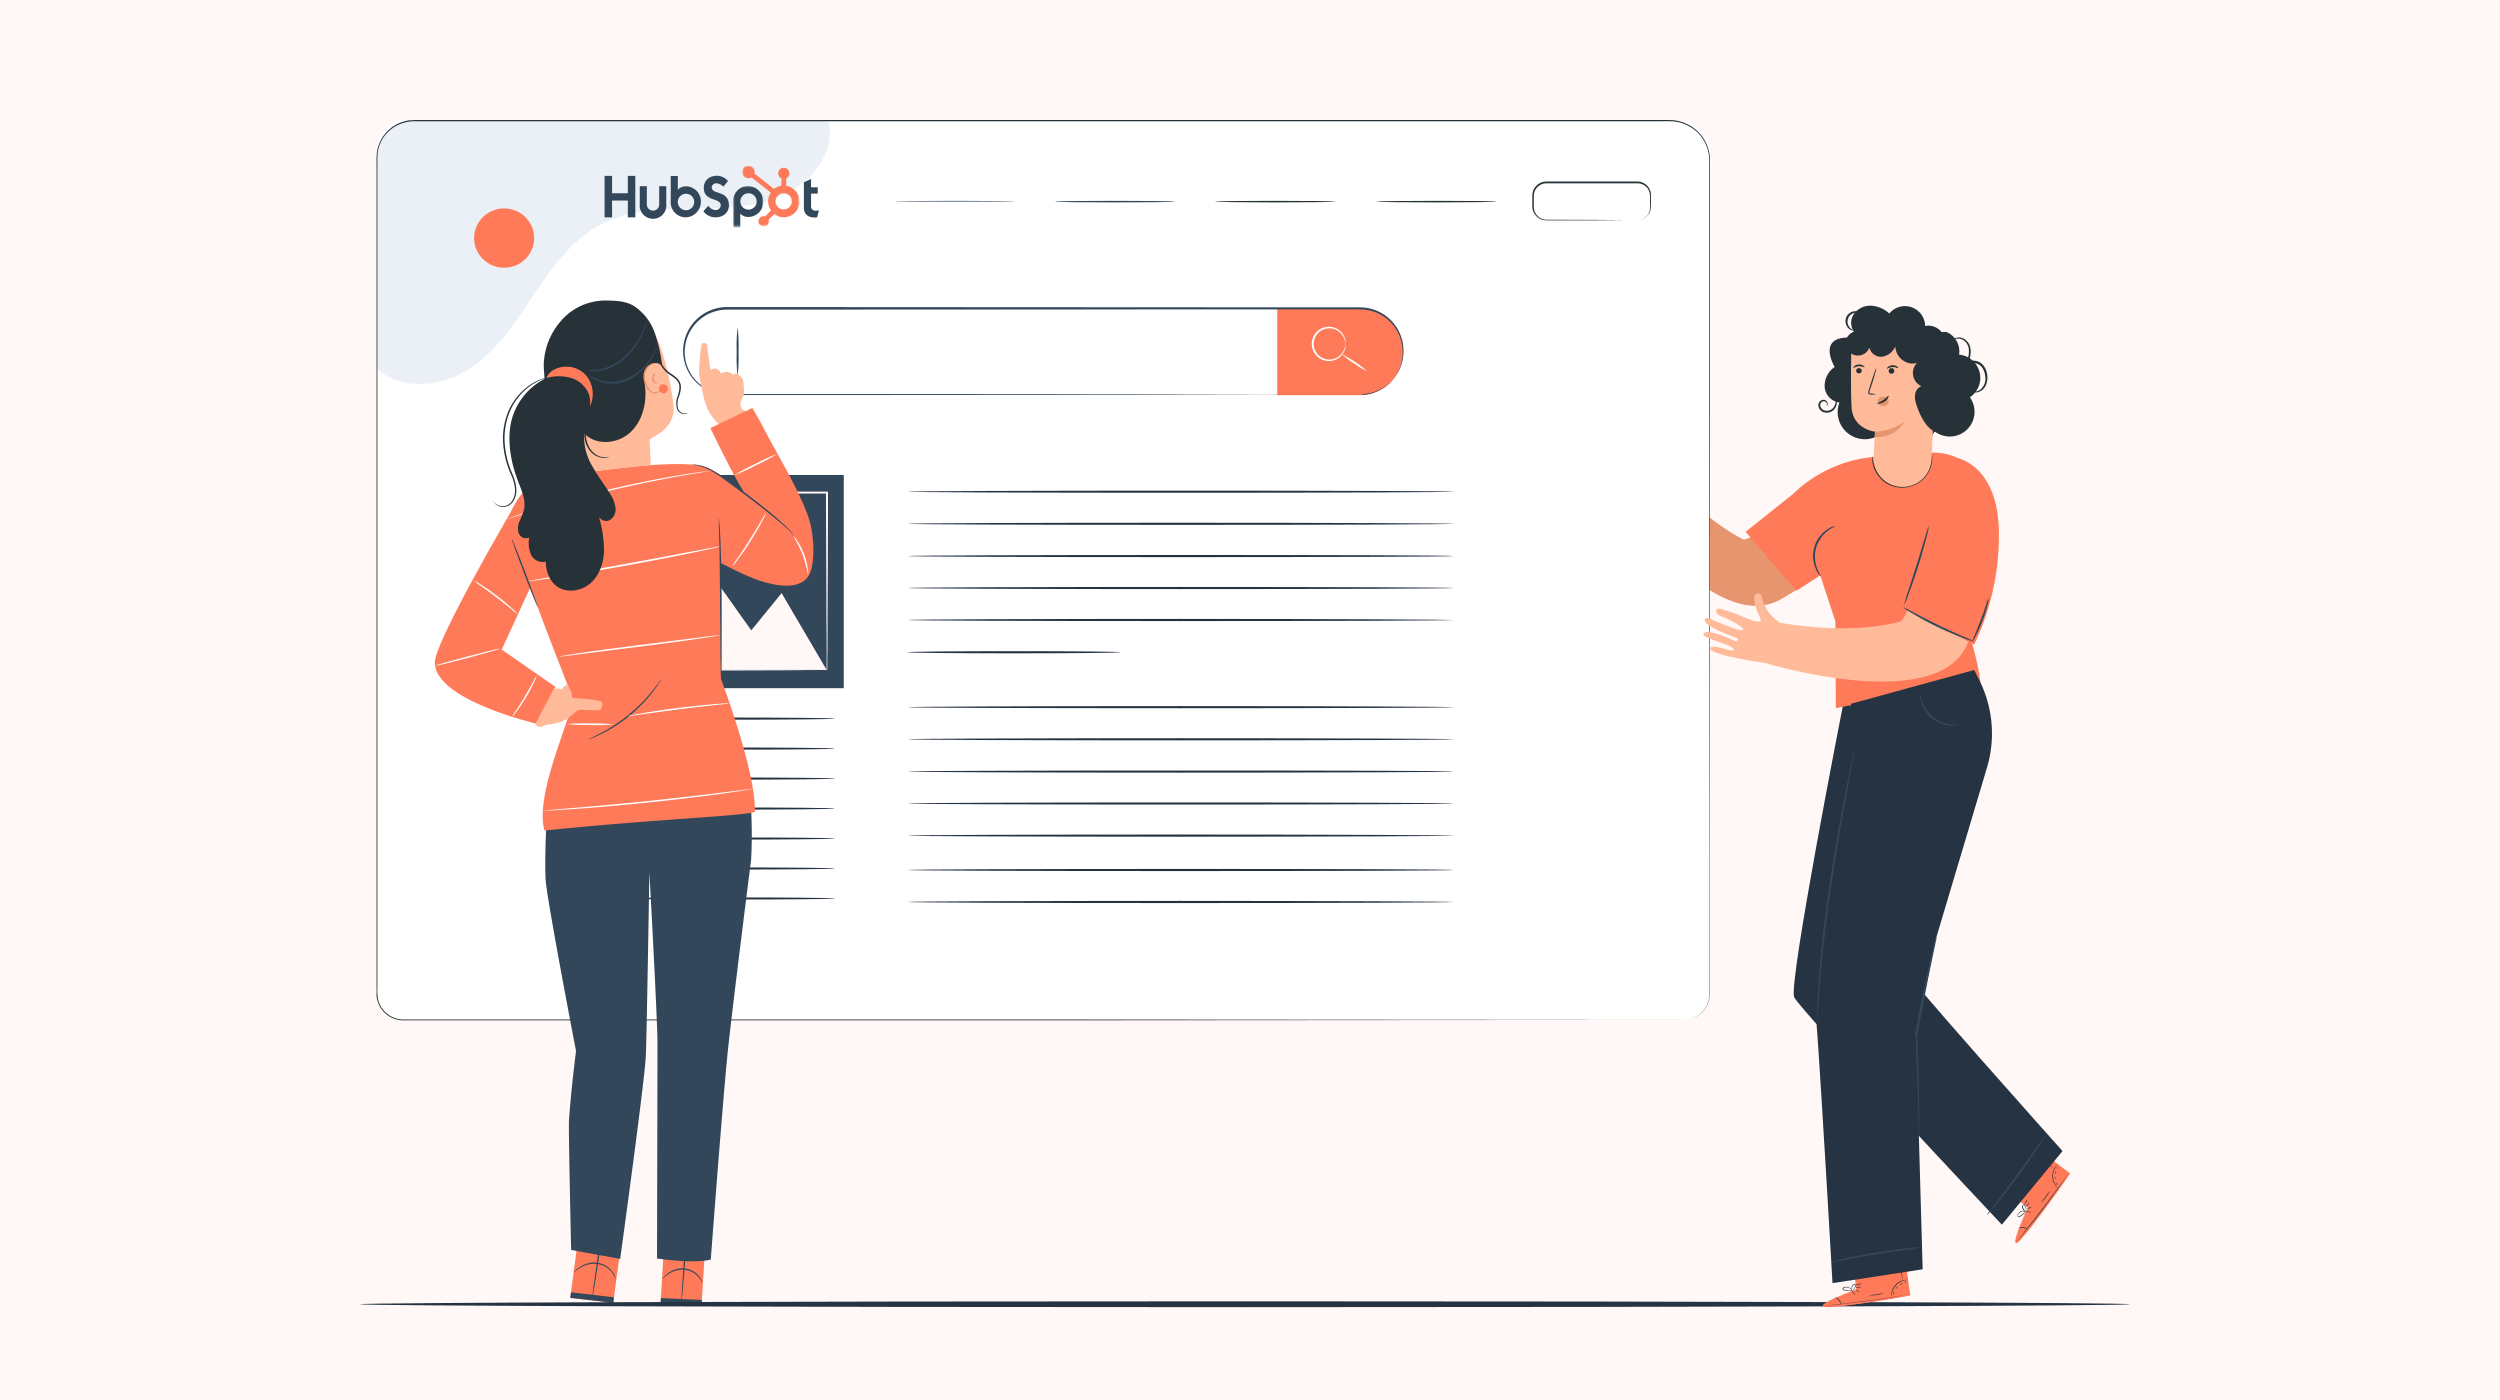 <svg id="Layer_1" data-name="Layer 1" xmlns="http://www.w3.org/2000/svg" xmlns:xlink="http://www.w3.org/1999/xlink" viewBox="0 0 750 420"><defs><style>.cls-1,.cls-4{fill:#fff;}.cls-1,.cls-11,.cls-14{fill-rule:evenodd;}.cls-2{fill:#fff8f6;}.cls-3{fill:#e7956e;}.cls-5{fill:#eaf0f6;}.cls-14,.cls-6{fill:#ff7a59;}.cls-11,.cls-7{fill:#33475b;}.cls-8{fill:#263238;}.cls-9{fill:#253342;}.cls-10{fill:#ffba99;}.cls-12{mask:url(#mask);}.cls-13{mask:url(#mask-2-2);}.cls-15{opacity:0.4;}</style><mask id="mask" x="219.93" y="55.8" width="9.05" height="12.39" maskUnits="userSpaceOnUse"><g id="mask-2"><polygon id="path-1" class="cls-1" points="228.98 68.19 219.93 68.19 219.93 55.8 228.98 55.8 228.98 68.19"/></g></mask><mask id="mask-2-2" x="222.68" y="49.7" width="17.15" height="18.23" maskUnits="userSpaceOnUse"><g id="mask-4"><polygon id="path-3" class="cls-1" points="222.68 49.7 239.83 49.7 239.83 67.93 222.68 67.93 222.68 49.7"/></g></mask></defs><rect class="cls-2" width="750" height="420"/><path class="cls-3" d="M558.65,162.85l-12.82-16s-20.69,16.14-23,14.91c-13-6.82-23.49-19.34-27.05-23.89-.13-.82-.25-1.79-.36-2.94a8.93,8.93,0,0,1,.28-3,13.39,13.39,0,0,1,1.29-3.41,1.13,1.13,0,0,0-.15-1.6,1.09,1.09,0,0,0-1-.23c-1,.34-2.81,2.89-3.42,6.49s-3.41-1.41-4.55-3.22-4.61-7.26-5.43-7.37c-1.2-.16-1.6,1.14-.48,2.88s4,7.36,3.06,7.87-6.27-8.78-6.27-8.78-.81-2.16-2-1.6c-2.08,1,4.28,10.46,4.91,11.37.43.61-.62,1.21-1.05.52s-5.06-9.38-7.2-8.37c-1.64.76,5.15,7.83,5.12,10.16s-4.61-5.88-6.14-5.07c-.57.29-1,.6,2.34,4.93a110.35,110.35,0,0,0,8,8.65h0s30.59,47,51.84,34.46C557.15,166.27,558.65,162.85,558.65,162.85Z"/><path class="cls-4" d="M121.66,36.19h382.6a8.54,8.54,0,0,1,8.6,8.49V297.56a8.55,8.55,0,0,1-8.6,8.5H121.66a8.55,8.55,0,0,1-8.6-8.5V44.68A8.54,8.54,0,0,1,121.66,36.19Z"/><polygon class="cls-4" points="259.5 204.01 273.97 163.28 325.51 181.17 311.04 221.9 259.5 204.01"/><path class="cls-5" d="M248.49,36.19c2.28,9-4.41,17.89-12.82,22s-18.16,4.26-27.55,4.4S189,63,180.62,67.19c-8.88,4.5-15,12.91-20.45,21.14s-11,16.89-19.33,22.32-20.41,6.66-27.78,0V46.51A10.38,10.38,0,0,1,123.5,36.19h125Z"/><ellipse class="cls-6" cx="151.24" cy="71.42" rx="9.01" ry="8.9"/><path class="cls-7" d="M268.38,60.48c0-.13,8.08-.23,18.06-.23s18.05.1,18.05.23"/><path class="cls-7" d="M352.53,60.48c0,.13-8.08.24-18,.24s-18.06-.11-18.06-.24,8.08-.23,18.06-.23S352.53,60.35,352.53,60.48Z"/><path class="cls-8" d="M400.6,60.48c0,.13-8.09.24-18.06.24s-18.06-.11-18.06-.24,8.08-.23,18.06-.23S400.6,60.35,400.6,60.48Z"/><path class="cls-8" d="M449,60.48c0,.13-8.08.24-18.05.24s-18.07-.11-18.07-.24,8.09-.23,18.07-.23S449,60.35,449,60.48Z"/><path class="cls-8" d="M491.15,66.15A4,4,0,0,0,492,66a4.11,4.11,0,0,0,2.07-1.25,3.73,3.73,0,0,0,.83-1.54,7.64,7.64,0,0,0,.13-2.13c-.1-1.5.36-3.45-1-4.87A3.87,3.87,0,0,0,491.45,55H463.94a3.78,3.78,0,0,0-3.79,4V61.1a7.08,7.08,0,0,0,.14,2,3.66,3.66,0,0,0,.94,1.64,3.82,3.82,0,0,0,1.6,1,6,6,0,0,0,1.89.17l13.75.05,9.28.08,2.52,0h.66a.81.81,0,0,1,.22,0h-.88l-2.52,0-9.28.08-13.75,0a6.86,6.86,0,0,1-2-.18,4.23,4.23,0,0,1-2.87-2.93,3.89,3.89,0,0,1-.15-1.07v-3a4.23,4.23,0,0,1,4.26-4.48h27.54a4.19,4.19,0,0,1,2.8,1.42,4.08,4.08,0,0,1,1,2.61v2.47a7.62,7.62,0,0,1-.18,2.13,3.82,3.82,0,0,1-.91,1.6A4,4,0,0,1,492,66,2.7,2.7,0,0,1,491.15,66.15Z"/><path class="cls-8" d="M504.92,306.06a8.23,8.23,0,0,0,3.31-.74,8,8,0,0,0,3.19-2.65,8.1,8.1,0,0,0,1.13-2.42,10.42,10.42,0,0,0,.27-3.05V258.93c0-33.23,0-81.33-.05-140.75V49.89c0-1,0-2.13-.08-3.13A11.57,11.57,0,0,0,510.35,41a13,13,0,0,0-1-1.2,12,12,0,0,0-1.21-1,11.59,11.59,0,0,0-2.76-1.57,12.41,12.41,0,0,0-3.12-.78c-1.06-.1-2.16-.08-3.25-.08H379.46l-124.68,0H125.16c-.72,0-1.44,0-2.15.07L122,36.6l-1,.27A11,11,0,0,0,114.57,42,10.49,10.49,0,0,0,113.3,46c-.13,1.37-.06,2.84-.08,4.21V296.24a16.24,16.24,0,0,0,.2,3.62A7.73,7.73,0,0,0,115,303a7.86,7.86,0,0,0,6.3,2.84h189l194.59.13-194.59.14h-189a8.13,8.13,0,0,1-8.18-6.32c-.07-.3-.1-.61-.15-.92a5.65,5.65,0,0,1,0-.92V50.19c0-1.42-.06-2.84.08-4.26a11.28,11.28,0,0,1,7.91-9.42l1-.27,1.09-.17c.72,0,1.43-.08,2.15-.07H498.87c1.1,0,2.16,0,3.29.08a12.87,12.87,0,0,1,3.19.8,12.18,12.18,0,0,1,2.88,1.62,12.07,12.07,0,0,1,2.3,2.29,12,12,0,0,1,2.38,5.9,30.31,30.31,0,0,1,.08,3.16v68.3c0,59.42,0,107.51-.06,140.75v38.26a10.21,10.21,0,0,1-.29,3.07,7.83,7.83,0,0,1-4.36,5.09,9.28,9.28,0,0,1-3.36.74Z"/><path class="cls-6" d="M408,118.55H383.17V92.69H408a12.93,12.93,0,0,1,12.93,12.93h0A12.93,12.93,0,0,1,408,118.55Z"/><path class="cls-7" d="M408,118.55l1.19-.1a10.3,10.3,0,0,0,1.45-.22,14.65,14.65,0,0,0,1.92-.59,12.83,12.83,0,0,0,4.66-3.1,13.27,13.27,0,0,0,2.1-2.89,13,13,0,0,0,1.29-3.87A12.78,12.78,0,0,0,410.17,93c-.31,0-.63-.09-.94-.12-1.05-.08-2.1-.07-3.15-.07h-25l-163,.08a12.72,12.72,0,0,0-12.41,10.21,12.88,12.88,0,0,0,.15,5.66,12.7,12.7,0,0,0,12.44,9.45h48.91l73.26.05,49.37.1H403.3l-13.42,0-49.37.09-73.26.06H218.34a12.91,12.91,0,0,1-5.64-1.19,13.19,13.19,0,0,1,5.45-25.21l163,.09h25c1.05,0,2.1,0,3.15.07a13.08,13.08,0,0,1,10.24,19.13,14.35,14.35,0,0,1-2.15,2.93,13.28,13.28,0,0,1-4.75,3.09,14.63,14.63,0,0,1-2,.56c-.57.09-1.05.17-1.44.2A3.7,3.7,0,0,1,408,118.55Z"/><path class="cls-4" d="M403.67,103.18c-.05,0-.05-.43-.26-1.18a4.86,4.86,0,0,0-1.81-2.57,4.68,4.68,0,1,0-5.61,7.5,4.7,4.7,0,0,0,5.62,0,4.91,4.91,0,0,0,1.8-2.58c.21-.74.21-1.18.26-1.18a.91.91,0,0,1,0,.33,3.05,3.05,0,0,1-.08.9,4.91,4.91,0,0,1-1.78,2.83,5.14,5.14,0,1,1,0-8.13,5,5,0,0,1,1.78,2.84,3.12,3.12,0,0,1,.08.91A.86.86,0,0,1,403.67,103.18Z"/><path class="cls-4" d="M410.28,111.4a20.5,20.5,0,0,1-4-2.35,20,20,0,0,1-3.69-2.77,37.83,37.83,0,0,1,7.68,5.16Z"/><path class="cls-7" d="M221.28,112.88a50.09,50.09,0,0,1-.27-7.35,50.14,50.14,0,0,1,.27-7.35,50.14,50.14,0,0,1,.27,7.35A50.09,50.09,0,0,1,221.28,112.88Z"/><path class="cls-9" d="M436.17,147.51c0,.17-36.72.32-82,.32s-82-.15-82-.32,36.71-.32,82-.32S436.17,147.33,436.17,147.51Z"/><path class="cls-9" d="M436.17,157.14c0,.18-36.72.32-82,.32s-82-.14-82-.32,36.71-.32,82-.32S436.17,157,436.17,157.14Z"/><path class="cls-9" d="M436.17,166.82c0,.18-36.72.32-82,.32s-82-.14-82-.32,36.71-.32,82-.32S436.17,166.59,436.17,166.82Z"/><path class="cls-9" d="M436.17,176.4c0,.18-36.72.33-82,.33s-82-.15-82-.33,36.71-.31,82-.31S436.17,176.23,436.17,176.4Z"/><path class="cls-9" d="M436.17,186c0,.18-36.72.32-82,.32s-82-.14-82-.32,36.71-.33,82-.33S436.17,185.9,436.17,186Z"/><path class="cls-9" d="M336.17,195.67c0,.18-14.33.33-32,.33s-32-.15-32-.33,14.33-.32,32-.32S336.17,195.49,336.17,195.67Z"/><path class="cls-9" d="M436.17,212.16c0,.17-36.72.31-82,.31s-82-.14-82-.31,36.71-.33,82-.33S436.17,212,436.17,212.16Z"/><path class="cls-9" d="M436.17,221.78c0,.18-36.72.33-82,.33s-82-.15-82-.33,36.71-.31,82-.31S436.17,221.61,436.17,221.78Z"/><path class="cls-9" d="M436.17,231.46c0,.18-36.72.33-82,.33s-82-.15-82-.33,36.71-.31,82-.31S436.17,231.24,436.17,231.46Z"/><path class="cls-9" d="M436.17,241.05c0,.18-36.72.32-82,.32s-82-.14-82-.32,36.71-.32,82-.32S436.17,240.87,436.17,241.05Z"/><path class="cls-9" d="M436.17,250.68c0,.18-36.72.33-82,.33s-82-.15-82-.33,36.71-.32,82-.32S436.17,250.55,436.17,250.68Z"/><path class="cls-9" d="M436.13,261c0,.18-36.71.32-82,.32s-82-.14-82-.32,36.72-.32,82-.32S436.13,260.78,436.13,261Z"/><path class="cls-9" d="M436.13,270.59c0,.18-36.71.33-82,.33s-82-.15-82-.33,36.72-.32,82-.32S436.13,270.46,436.13,270.59Z"/><path class="cls-9" d="M250.53,233.57c0,.18-14.38.33-32.14.33s-32.13-.15-32.13-.33,14.39-.32,32.13-.32S250.53,233.39,250.53,233.57Z"/><path class="cls-9" d="M250.53,242.56c0,.18-14.38.33-32.14.33s-32.13-.15-32.13-.33,14.39-.32,32.13-.32S250.53,242.38,250.53,242.56Z"/><path class="cls-9" d="M250.53,215.59c0,.18-14.38.32-32.14.32s-32.13-.14-32.13-.32,14.39-.33,32.13-.33S250.53,215.41,250.53,215.59Z"/><path class="cls-9" d="M250.53,224.58c0,.18-14.38.32-32.14.32s-32.13-.14-32.13-.32,14.39-.33,32.13-.33S250.53,224.4,250.53,224.58Z"/><path class="cls-9" d="M250.53,251.55c0,.18-14.38.33-32.14.33s-32.13-.15-32.13-.33,14.39-.31,32.13-.31S250.53,251.37,250.53,251.55Z"/><path class="cls-9" d="M250.53,260.54c0,.18-14.38.33-32.14.33s-32.13-.15-32.13-.33,14.39-.31,32.13-.31S250.53,260.37,250.53,260.54Z"/><path class="cls-9" d="M250.53,269.55c0,.18-14.38.31-32.14.31s-32.13-.13-32.13-.31,14.39-.33,32.13-.33S250.53,269.37,250.53,269.55Z"/><rect class="cls-7" x="187.02" y="142.49" width="66.11" height="63.97"/><polygon class="cls-2" points="192.14 200.98 210.43 168.07 225.38 189.1 234.48 177.93 248 200.98 192.14 200.98"/><path class="cls-2" d="M231.76,161.66a4.76,4.76,0,1,1-4.76-4.77,4.76,4.76,0,0,1,4.76,4.77Z"/><path class="cls-2" d="M248,201.16a1.13,1.13,0,0,1,0-.26v-3.63c0-2.54,0-6.21-.07-10.87,0-9.34-.09-22.63-.15-38.61l.27.27H192.21l.3-.31h0V201.1l-.28-.27,40.42.14,11.4.06h.07l-11.32.07-40.57.13H192V147.81h0c-.28.27.38-.39.32-.32H248.4v.26c0,16.05-.1,29.41-.13,38.8,0,4.62,0,8.27-.07,10.8v3.54A1.05,1.05,0,0,1,248,201.16Z"/><g id="freepik--Character--inject-3"><path class="cls-10" d="M216.31,127.87a15.43,15.43,0,0,1-4.15-5.48c-1.44-3.34-2.48-10.58-2.48-10.58s.36-8.55,1.07-8.82,1.49,0,1.52,1.28.88,6.7.88,6.7,1.42-.79,2.22-.11a2.65,2.65,0,0,1,.94,1.2,3.06,3.06,0,0,1,3.65.33,1.22,1.22,0,0,1,1.49,0,6.25,6.25,0,0,1,1.44,1.37s.57,3.83.17,4.86-1,2.35-1,2.35l.34,1.49,2.57,2.17Z"/><polygon class="cls-6" points="187.16 367.02 183.97 390.84 171.08 389.37 174.24 365.49 187.16 367.02"/><path class="cls-7" d="M177.72,389.21c-.11,0,.57-5.23,1.52-11.65s1.78-11.63,1.9-11.63-.57,5.23-1.51,11.66S177.83,389.23,177.72,389.21Z"/><polygon class="cls-7" points="184.19 389.2 171.3 387.69 171.08 389.37 183.97 390.84 184.19 389.2"/><path class="cls-7" d="M172.09,381.74a3.09,3.09,0,0,1,.4-.47,9,9,0,0,1,1.32-1.07,8.45,8.45,0,0,1,2.26-1.1,6.86,6.86,0,0,1,7.8,2.59,5.79,5.79,0,0,1,.74,1.52,1.46,1.46,0,0,1,.13.61,12.91,12.91,0,0,0-1.07-2,6.94,6.94,0,0,0-4.54-2.64A7.93,7.93,0,0,0,174,380.4C172.76,381.16,172.14,381.81,172.09,381.74Z"/><polygon class="cls-6" points="211.86 368.79 210.47 391.54 198.17 391.04 199.53 368.24 211.86 368.79"/><path class="cls-7" d="M204.44,390.44c-.09,0,.19-5,.65-11.13s.88-11.11,1-11.1-.18,5-.63,11.12S204.55,390.45,204.44,390.44Z"/><polygon class="cls-7" points="210.57 389.97 198.27 389.43 198.17 391.04 210.47 391.54 210.57 389.97"/><path class="cls-7" d="M198.61,383.75a2.66,2.66,0,0,1,.35-.47,8.65,8.65,0,0,1,3.23-2.31,6.55,6.55,0,0,1,7.56,1.93,6,6,0,0,1,.81,1.39,1.76,1.76,0,0,1,.16.57,12.38,12.38,0,0,0-1.18-1.77,6.53,6.53,0,0,0-4.47-2.19,7.52,7.52,0,0,0-4.79,1.51C199.2,383.16,198.67,383.8,198.61,383.75Z"/><path class="cls-7" d="M164.26,244.2c-.37,0-.88,13.75-.59,19.48s9.14,51.65,9.14,51.65-1.44,10.91-2.12,20.85c-.17,2.69.65,38.81.65,38.81l14.71,2.69s7.39-53.52,7.7-60.93,1.06-55,1.06-55,2.43,43.94,2.43,51.35-.14,64.44-.14,64.44,10.9,1.69,16.13.32c0,0,3.65-48.44,5.11-62.51,1.37-13.13,7-57.49,7-57.49h0a141.44,141.44,0,0,0-1.2-27.28l-42.78-5.39Z"/><path class="cls-6" d="M242.45,154.94c-3.36-9.31-9.71-19.33-14.37-28.38-.89-1.71-2.39-4.18-2.39-4.18l-12.58,6.05s6.83,14.33,10.4,19.75c-2.17-1.83-10.59-8.65-13.42-8.28l5.55,28.68s7.77,4.17,12.35,5.65c5.46,1.76,11.81,2.6,14.5-1.33C244.73,169.58,244.3,160.08,242.45,154.94Z"/><path class="cls-6" d="M153.84,152.55s-23.31,39.77-23.4,46.13c-.17,11.29,30.34,18.39,30.34,18.39l5.86-11-16.13-11.2,11.89-25.82Z"/><path class="cls-6" d="M216.31,203.75s-.18-48.94-.79-52.93-1.05-8.76-3.38-10.3c-5.17-3.42-35,1-35,1A135.49,135.49,0,0,1,163,144.16c-6.64.81-10,10.16-10,10.16-1.71,4.3,18.14,52.83,18.61,54.77,1,4.33-11.47,28.54-8.27,40.07,0,0,13.46-1.41,29.8-2.65,17.58-1.36,33.35-2.24,33.35-3.08C226.63,230.82,216.31,203.75,216.31,203.75Z"/><path class="cls-7" d="M198.39,203.75a5.36,5.36,0,0,1-.56,1c-.39.63-1,1.5-1.77,2.54a44.87,44.87,0,0,1-15.68,12.92c-1.17.58-2.15,1-2.83,1.26a6.88,6.88,0,0,1-1.08.37,6.07,6.07,0,0,1,1-.51c.66-.3,1.6-.77,2.76-1.38a49.86,49.86,0,0,0,15.57-12.79c.81-1,1.45-1.86,1.88-2.45A6.39,6.39,0,0,1,198.39,203.75Z"/><path class="cls-7" d="M216.31,203.75a1.57,1.57,0,0,1-.05-.48,12.32,12.32,0,0,0-.06-1.41c0-1.29,0-3.06-.09-5.19,0-4.41-.07-10.46-.11-17.11s-.11-12.74-.21-17.12c-.06-2.14-.12-3.89-.15-5.18a11.51,11.51,0,0,0,0-1.41,4,4,0,0,1,0-.49,1.61,1.61,0,0,1,.08.48c0,.37.08.84.13,1.41.09,1.22.2,3,.29,5.18.19,4.41.3,10.43.35,17.12s0,12.74,0,17.12c0,2.13,0,3.89-.05,5.19v1.41A2.67,2.67,0,0,1,216.31,203.75Z"/><path class="cls-7" d="M161.41,182.34c-.11,0-2-4.55-4.16-10.26s-3.85-10.39-3.73-10.43,2,4.55,4.16,10.27S161.54,182.3,161.41,182.34Z"/><path class="cls-4" d="M213.44,141.15a3.27,3.27,0,0,1-.62.14l-1.77.33-6.7,1.13c-5.62,1-13.36,2.54-21.84,4.55S166.42,151.41,161,153L154.46,155l-1.76.52a2.23,2.23,0,0,1-.63.15,4.92,4.92,0,0,1,.6-.23l1.77-.6c1.5-.52,3.71-1.24,6.44-2.09,5.46-1.68,13.06-3.83,21.55-5.84s16.25-3.53,21.89-4.42c2.81-.47,5.1-.82,6.69-1l1.82-.24A3.11,3.11,0,0,1,213.44,141.15Z"/><path class="cls-4" d="M215.93,164a4,4,0,0,1-.57.16l-1.66.39-6.12,1.3c-5.16,1.07-12.35,2.48-20.28,3.92s-15.12,2.65-20.29,3.45l-6.18.88-1.68.23a2.91,2.91,0,0,1-.59,0,3.39,3.39,0,0,1,.57-.14l1.67-.31,6.18-1.06c5.2-.89,12.35-2.16,20.29-3.59s15.08-2.8,20.29-3.79l6.17-1.15,1.68-.3A2.26,2.26,0,0,1,215.93,164Z"/><path class="cls-4" d="M215.93,190.54a2.07,2.07,0,0,1-.49.12l-1.39.25c-1.21.2-3,.48-5.14.8-4.35.65-10.37,1.45-17,2.28l-17,2.15-5.16.66-1.41.16a2.09,2.09,0,0,1-.5,0,2,2,0,0,1,.49-.11l1.39-.25c1.21-.21,3-.49,5.14-.8,4.35-.66,10.37-1.46,17-2.29l17-2.15,5.17-.65,1.41-.17Z"/><path class="cls-4" d="M184.18,217.33a56.39,56.39,0,0,1-7.12.18,56.3,56.3,0,0,1-7.11-.3,56.43,56.43,0,0,1,7.12-.16A54.4,54.4,0,0,1,184.18,217.33Z"/><path class="cls-4" d="M218.73,211a7.16,7.16,0,0,1-1.2.2l-3.27.36c-2.77.31-6.58.73-10.79,1.27s-8,1.07-10.75,1.45l-3.26.46a6.11,6.11,0,0,1-1.2.12,5.27,5.27,0,0,1,1.17-.29c.76-.16,1.87-.36,3.24-.6,2.74-.48,6.53-1.07,10.75-1.6s8-.88,10.81-1.13c1.38-.11,2.5-.18,3.29-.23A6.11,6.11,0,0,1,218.73,211Z"/><path class="cls-4" d="M225.91,236.66a4.7,4.7,0,0,1-.63.13l-1.82.3c-1.57.25-3.85.58-6.68,1-5.66.78-13.48,1.76-22.15,2.65s-16.53,1.55-22.22,1.95c-2.85.19-5.15.34-6.74.42l-1.84.08a3.42,3.42,0,0,1-.64,0,3.42,3.42,0,0,1,.63-.09l1.84-.18,6.73-.56c5.69-.48,13.54-1.18,22.2-2.08s16.48-1.84,22.14-2.53l6.72-.83,1.82-.22A3.41,3.41,0,0,1,225.91,236.66Z"/><path class="cls-4" d="M155.28,184.21a14.51,14.51,0,0,1-1.92-1.49c-1.16-.94-2.76-2.24-4.58-3.62s-3.53-2.6-4.71-3.46a17.26,17.26,0,0,1-1.94-1.46,10.62,10.62,0,0,1,2.13,1.19c1.27.8,3,2,4.8,3.36s3.4,2.74,4.51,3.75A11.19,11.19,0,0,1,155.28,184.21Z"/><path class="cls-4" d="M150.05,194.58c0,.12-4.29,1.37-9.65,2.79s-9.7,2.47-9.77,2.34,4.28-1.36,9.65-2.78S150,194.46,150.05,194.58Z"/><path class="cls-4" d="M161,202.64a8.91,8.91,0,0,1-.77,2,49.32,49.32,0,0,1-5.26,8.79,8.84,8.84,0,0,1-1.37,1.62,10.5,10.5,0,0,1,1.11-1.77c.72-1.09,1.7-2.6,2.72-4.31s1.89-3.29,2.51-4.41A10.8,10.8,0,0,1,161,202.64Z"/><path class="cls-4" d="M229.87,153.77a14.84,14.84,0,0,1-1.2,2.55c-.81,1.54-2,3.63-3.42,5.88s-2.81,4.2-3.86,5.59a13.58,13.58,0,0,1-1.76,2.17,20.17,20.17,0,0,1,1.52-2.36c1-1.43,2.32-3.42,3.73-5.65s2.65-4.3,3.53-5.79A22.44,22.44,0,0,1,229.87,153.77Z"/><path class="cls-4" d="M242.4,172.32a51,51,0,0,0-1.63-6,54.88,54.88,0,0,0-2.77-5.53,5.73,5.73,0,0,1,1.16,1.43,20.16,20.16,0,0,1,3.15,8.23A5.63,5.63,0,0,1,242.4,172.32Z"/><path class="cls-4" d="M233.22,136.15a55.64,55.64,0,0,1-6.33,3.38,55.69,55.69,0,0,1-6.53,3,54.17,54.17,0,0,1,6.33-3.39A55.63,55.63,0,0,1,233.22,136.15Z"/><path class="cls-10" d="M160.67,217.18s.24,1.82,3.29.25c0,0,4-.22,6.26-1.85s2.76-2.75,4.18-2.64,5.52.11,5.59.16,1.43-2.12.22-2.7-6.88-.88-6.88-.88l-1.65-.13-.24-1.61-1.17-2.5s-1.55.66-1.62,1.6c0,0-2.34-1-2.9.53Z"/><path class="cls-7" d="M207.35,139.33a.81.81,0,0,1,.38,0,8.32,8.32,0,0,1,1.12.07,14.55,14.55,0,0,1,3.94,1.17A33.56,33.56,0,0,1,218,143.8c1.86,1.32,3.89,2.79,6,4.41,4.21,3.18,7.94,6.18,10.49,8.5a30.32,30.32,0,0,1,2.88,2.9,4.69,4.69,0,0,1,.65.93,2.17,2.17,0,0,1,.15.35,14.26,14.26,0,0,0-.89-1.16,33.81,33.81,0,0,0-3-2.77c-2.64-2.26-6.34-5.21-10.58-8.38-2.1-1.58-4.12-3.07-6-4.41a35.69,35.69,0,0,0-5-3.28,16.31,16.31,0,0,0-3.83-1.29C207.88,139.37,207.35,139.37,207.35,139.33Z"/><path class="cls-10" d="M196.8,100.94c2.1,4.41,2.49,6.72,3.94,12.69.18.76,1.45,7.38,1.39,9.5a9.1,9.1,0,0,1-3.53,6.36c-1,.69-3.73,2.36-3.73,2.36l.37,7.65-19,2.05s-2.5-15.81-2.72-23.53"/><path class="cls-8" d="M198.67,109.84a47.48,47.48,0,0,0-2.25-10,16,16,0,0,0-6.18-8c-2.49-1.55-5.4-1.63-8.33-1.68a17.63,17.63,0,0,0-11.47,4,20.83,20.83,0,0,0-7.25,14,17.43,17.43,0,0,0,0,2.89l.38,5.84,12.28,13.69c3.65,3.13,9.61,2.43,13.17-.81s4.92-8.36,4.57-13.15a23,23,0,0,1-.22-3.89,4.59,4.59,0,0,1,1.77-3.36A2.66,2.66,0,0,1,198.67,109.84Z"/><path class="cls-3" d="M199,116.4a2.41,2.41,0,0,1-.38.49,4.32,4.32,0,0,1-1.4,1A2.25,2.25,0,0,1,196,118a2.55,2.55,0,0,1-1.22-.7,6.59,6.59,0,0,1-1.5-2.71,5.33,5.33,0,0,1-.05-3.09,3.79,3.79,0,0,1,1.5-2,3,3,0,0,1,1.62-.54c.41,0,.62.09.61.11a3.52,3.52,0,0,0-3.32,2.6,5.24,5.24,0,0,0,.1,2.83,6.27,6.27,0,0,0,1.35,2.53,1.92,1.92,0,0,0,2,.58,5,5,0,0,0,1.39-.78C198.83,116.51,199,116.38,199,116.4Z"/><path class="cls-3" d="M197.17,115.1c0,.05-.28.09-.64-.1a1.75,1.75,0,0,1-.88-1.27,1.78,1.78,0,0,1,.49-1.47c.29-.29.56-.34.58-.28s-.14.21-.31.49a1.67,1.67,0,0,0-.28,1.19,1.83,1.83,0,0,0,.6,1.06C197,114.94,197.18,115,197.17,115.1Z"/><path class="cls-8" d="M206.31,123.84a.94.94,0,0,1-.18.19,1.56,1.56,0,0,1-.73.22,2.5,2.5,0,0,1-2.27-1.49,6,6,0,0,1,.22-4.07,10.41,10.41,0,0,0,.47-2.27,3.12,3.12,0,0,0-.67-2.22c-1.07-1.27-2.76-1.89-3.78-3.12a8,8,0,0,1-1.89-3.62,7.44,7.44,0,0,1-.13-2.74,4.5,4.5,0,0,1,.15-.73c0-.17.08-.24.1-.24a10.56,10.56,0,0,0,.21,3.63,8.09,8.09,0,0,0,1.88,3.4,9.42,9.42,0,0,0,1.81,1.46,9,9,0,0,1,2,1.66,3.65,3.65,0,0,1,.77,2.55,10.14,10.14,0,0,1-.52,2.37,5.87,5.87,0,0,0-.33,3.8,2.35,2.35,0,0,0,2,1.45A1.92,1.92,0,0,0,206.31,123.84Z"/><path class="cls-6" d="M175.73,112.5a8,8,0,0,0-9.57-1.57,4.79,4.79,0,0,0-2.58,4.22l.89.88a12.09,12.09,0,0,1,7,4.86A12.81,12.81,0,0,0,173,123a2.46,2.46,0,0,0,2.44.68,2.87,2.87,0,0,0,1.4-1.45A8.77,8.77,0,0,0,175.73,112.5Z"/><path class="cls-7" d="M176.32,111.2c0-.12,1.23,0,3.2-.3a15.94,15.94,0,0,0,7.32-3.53,23.07,23.07,0,0,0,5.62-7.27c1.12-2.22,1.57-3.77,1.65-3.74a4.72,4.72,0,0,1-.26,1.11,23.08,23.08,0,0,1-6.78,10.43,14.73,14.73,0,0,1-7.55,3.43,10.35,10.35,0,0,1-2.36,0A2.18,2.18,0,0,1,176.32,111.2Z"/><path class="cls-7" d="M197.22,104a4.59,4.59,0,0,1-.42,1.14,18.23,18.23,0,0,1-1.56,2.84,16.74,16.74,0,0,1-7.32,6.31,11.1,11.1,0,0,1-8.4.06,10.27,10.27,0,0,1-2.29-1.28,3.11,3.11,0,0,1-.73-.68,27.53,27.53,0,0,0,3.14,1.52,11.48,11.48,0,0,0,8.18-.23,17.25,17.25,0,0,0,7.18-6C196.51,105.6,197.14,103.94,197.22,104Z"/><path class="cls-8" d="M184.63,152.25A9.4,9.4,0,0,0,183,148.1c-1.71-2.78-3.73-5.36-5.29-8.21a17.29,17.29,0,0,1-2.5-9.33c.29-4.11,2.76-8.2,1.5-12.14a8.19,8.19,0,0,0-5.29-5,13.18,13.18,0,0,0-7.52,0,19.44,19.44,0,0,0-10.7,13.84c-1,5.78.16,11.78,2.27,17.26,1.07,2.76,2.38,5.68,1.69,8.55a33.27,33.27,0,0,1-1.36,3.47,4.66,4.66,0,0,0-.11,3.61,2.26,2.26,0,0,0,3.1,1.07,8.53,8.53,0,0,0,.52,5.18,3.87,3.87,0,0,0,4.41,2.08c.06,2.79,1.05,5.71,3.28,7.38,2.95,2.19,7.4,1.52,10.15-.89s4-6.24,4.06-9.91a37.9,37.9,0,0,0-1.51-10,2.54,2.54,0,0,0,3.1,1.05A3.75,3.75,0,0,0,184.63,152.25Z"/><path class="cls-8" d="M147.89,149.93a3.67,3.67,0,0,0,.21.47,2.37,2.37,0,0,0,1,1,3.47,3.47,0,0,0,2.21.41,3.34,3.34,0,0,0,2.39-1.64,6.06,6.06,0,0,0,.8-3.53,13.41,13.41,0,0,0-1.12-4.12,27.26,27.26,0,0,1-2.45-9.7,21.14,21.14,0,0,1,1.76-9.83,18.19,18.19,0,0,1,4.95-6.48,16,16,0,0,1,4.76-2.77,11.88,11.88,0,0,1,1.44-.42,2.28,2.28,0,0,1,.52-.1c0,.06-.7.21-1.9.68a17,17,0,0,0-4.61,2.85,18.32,18.32,0,0,0-4.77,6.42,21,21,0,0,0-1.68,9.62,27.24,27.24,0,0,0,2.39,9.55,13.39,13.39,0,0,1,1.1,4.26,6.28,6.28,0,0,1-.88,3.73,3.58,3.58,0,0,1-4.91,1.24l0,0a2.46,2.46,0,0,1-1-1.14A1.72,1.72,0,0,1,147.89,149.93Z"/><path class="cls-6" d="M200.28,116.12a1.53,1.53,0,0,0-1.9-.75,1.5,1.5,0,0,0-.59,1.85,1.45,1.45,0,0,0,1.81.69A1.38,1.38,0,0,0,200.28,116.12Z"/><path class="cls-8" d="M182.73,137a1.86,1.86,0,0,1-.74.28,4.47,4.47,0,0,1-2.18-.12,5.94,5.94,0,0,1-2.71-1.77,7.88,7.88,0,0,1-1.68-3.59,21.39,21.39,0,0,1,.17-7.05c.26-1.77.33-2.9.4-2.9a12.48,12.48,0,0,1-.08,2.93,23,23,0,0,0,0,7,7.8,7.8,0,0,0,1.54,3.4,5.92,5.92,0,0,0,2.5,1.76A5.46,5.46,0,0,0,182.73,137Z"/></g><g id="_--Marketing_Logos_HubSpot-Primary" data-name="--Marketing/Logos/HubSpot-Primary"><g id="Marketing_Logos_HubSpot-Primary" data-name="Marketing/Logos/HubSpot-Primary"><polygon id="Fill-1" class="cls-11" points="188.35 52.76 188.35 57.98 183.62 57.98 183.62 52.76 181.38 52.76 181.38 65.21 183.62 65.21 183.62 60.16 188.35 60.16 188.35 65.21 190.59 65.21 190.59 52.76 188.35 52.76"/><path id="Fill-2" class="cls-11" d="M197.76,61.19a1.86,1.86,0,1,1-3.71,0V55.85h-2.12v5.34a4,4,0,1,0,7.95,0V55.85h-2.12Z"/><path id="Fill-4" class="cls-11" d="M213.52,56.4A1.32,1.32,0,0,1,215,55,3.16,3.16,0,0,1,217,56l1.4-1.67a4.39,4.39,0,0,0-3.26-1.61c-2.31,0-4,1.37-4,3.64,0,4.22,5.08,2.88,5.08,5.24A1.47,1.47,0,0,1,214.76,63a2.61,2.61,0,0,1-2.25-1.28L211,63.36a4.53,4.53,0,0,0,3.67,1.85c2.19,0,4-1.38,4-3.55,0-4.69-5.07-3.23-5.07-5.26"/><path id="Fill-6" class="cls-11" d="M244.93,63.22c-1.25,0-1.61-.55-1.61-1.39V58.09h2v-1.9h-2v-2.5l-2.16,1v7.62c0,1.95,1.33,2.93,3.14,2.93a4.29,4.29,0,0,0,.85-.07l.53-2-.75,0"/><path id="Fill-8" class="cls-11" d="M205.84,63.05a2.46,2.46,0,1,1,2.42-2.46,2.44,2.44,0,0,1-2.42,2.46m0-7.14a3.22,3.22,0,0,0-2.49,1v-4.1h-2.13v7.6a4.5,4.5,0,0,0,4.3,4.79,4.69,4.69,0,0,0,4.75-4.65,4.55,4.55,0,0,0-4.43-4.66"/><g id="Group-12"><g class="cls-12"><path id="Fill-10" class="cls-11" d="M224.54,62.88A2.45,2.45,0,1,1,227,60.43a2.43,2.43,0,0,1-2.42,2.45M229,60.46a4.7,4.7,0,0,0-4.75-4.66,4.5,4.5,0,0,0-4.3,4.79v7.6h2.13v-4.1a3.22,3.22,0,0,0,2.49,1A4.55,4.55,0,0,0,229,60.46"/></g></g><g id="Group-15"><g class="cls-13"><path id="Fill-13" class="cls-14" d="M235.14,62.84a2.44,2.44,0,1,1,2.4-2.44,2.43,2.43,0,0,1-2.4,2.44m.72-7.14V53.53a1.67,1.67,0,0,0,.95-1.51V52a1.66,1.66,0,0,0-1.65-1.67h0A1.66,1.66,0,0,0,233.47,52V52a1.67,1.67,0,0,0,.95,1.51V55.7a4.68,4.68,0,0,0-2.22,1l-5.87-4.64a1.78,1.78,0,0,0,.06-.47,1.86,1.86,0,1,0-1.86,1.88,1.79,1.79,0,0,0,.92-.25l5.78,4.56a4.82,4.82,0,0,0,.07,5.36l-1.76,1.78a1.54,1.54,0,1,0,1.09,1.47,1.62,1.62,0,0,0-.07-.44l1.74-1.76a4.63,4.63,0,0,0,2.84,1,4.76,4.76,0,0,0,.72-9.46"/></g></g></g></g><g id="freepik--Floor--inject-68"><path class="cls-9" d="M639,391.27c0,.47-118.88.88-265.5.88s-265.5-.41-265.5-.88,118.85-.88,265.5-.88S639,390.79,639,391.27Z"/></g><path class="cls-6" d="M608.32,362.26l-6.62-5.14,9.53-12.51L621,352l-.55.82c-2.43,3.58-12.66,18.06-15.11,19.83C602.61,374.7,608.32,362.26,608.32,362.26Z"/><g class="cls-15"><path class="cls-6" d="M605.71,368.5s-1.77,4.55-.81,4.55,11.86-14.23,16.1-20.94l-.3-.18-12.51,16.71S606.29,367.8,605.71,368.5Z"/></g><path class="cls-8" d="M620.85,351.7l-.15.23-.43.65-1.62,2.34c-1.4,2-3.42,4.65-5.6,7.59s-4.31,5.53-5.84,7.39c-.71.87-1.33,1.6-1.82,2.2l-.51.58-.18.2s0-.08.15-.22l.49-.61,1.77-2.27c1.5-1.88,3.56-4.49,5.79-7.43s4.21-5.6,5.69-7.54l1.68-2.28.47-.62C620.78,351.77,620.84,351.69,620.85,351.7Z"/><path class="cls-8" d="M608.35,368.77a6.22,6.22,0,0,0-1.4-.4,6.4,6.4,0,0,0-1.45.1,2.13,2.13,0,0,1,1.46-.3A2.08,2.08,0,0,1,608.35,368.77Z"/><path class="cls-8" d="M609.32,363.66a2.42,2.42,0,0,1-.78,0,2.29,2.29,0,0,1-.76-.17,1.71,1.71,0,0,1,.78,0A1.57,1.57,0,0,1,609.32,363.66Z"/><path class="cls-8" d="M609.53,362.26a2.38,2.38,0,0,1-.62.22c-.35.06-.66.08-.67,0s.27-.15.63-.22S609.52,362.19,609.53,362.26Z"/><path class="cls-8" d="M608.85,360.7a2,2,0,0,1-.42.72c-.27.36-.52.63-.57.6a2.1,2.1,0,0,1,.42-.72C608.56,360.94,608.81,360.68,608.85,360.7Z"/><path class="cls-8" d="M608.18,359.85a1.62,1.62,0,0,1-.34.89c-.34.44-.64.71-.67.68a5.92,5.92,0,0,1,.51-.79A7.94,7.94,0,0,1,608.18,359.85Z"/><path class="cls-8" d="M607.88,363.25a2.79,2.79,0,0,1-.61.8,6.31,6.31,0,0,1-.84.71,3.25,3.25,0,0,1-.57.33.58.58,0,0,1-.41,0,.43.43,0,0,1-.23-.36,1.87,1.87,0,0,1,2.2-1.46,1.9,1.9,0,0,1,.36.12c.16.06.24.13.23.14a2.65,2.65,0,0,0-1-.13,1.67,1.67,0,0,0-1,.34,1.56,1.56,0,0,0-.68,1c0,.2.19.27.38.19a2.5,2.5,0,0,0,.53-.3,7.84,7.84,0,0,0,.86-.66C607.62,363.53,607.86,363.24,607.88,363.25Z"/><path class="cls-8" d="M607.77,363.49a1,1,0,0,1-.62-.33,1.55,1.55,0,0,1-.43-.67,1,1,0,0,1,.11-1,.41.41,0,0,1,.55,0,1,1,0,0,1,.25.41,2.77,2.77,0,0,1,.2.75,1.38,1.38,0,0,1,0,.7,3.26,3.26,0,0,0-.1-.68,4.1,4.1,0,0,0-.23-.7c-.08-.24-.33-.55-.53-.37a.91.91,0,0,0,0,.79,1.66,1.66,0,0,0,.35.62A2.79,2.79,0,0,0,607.77,363.49Z"/><path class="cls-8" d="M617.28,349.35a5.78,5.78,0,0,0-.67.94,5.27,5.27,0,0,0-.72,2.65,5.15,5.15,0,0,0,.82,2.61c.39.6.74.9.71.92a1.18,1.18,0,0,1-.25-.19,4.68,4.68,0,0,1-1.46-3.34,4.8,4.8,0,0,1,.79-2.72,3.07,3.07,0,0,1,.53-.67A.59.59,0,0,1,617.28,349.35Z"/><path class="cls-8" d="M611.06,346.68a26.75,26.75,0,0,1,2.65,1.85,24.3,24.3,0,0,1,2.52,2s-1.2-.79-2.64-1.85A30.43,30.43,0,0,1,611.06,346.68Z"/><path class="cls-8" d="M615,357.19a9.34,9.34,0,0,1-1.21,1.95,7.87,7.87,0,0,1-1.55,1.71s.64-.81,1.39-1.82S615,357.15,615,357.19Z"/><path class="cls-8" d="M616.89,354.73c.06,0,.13.2.25.43s.25.4.22.43-.25-.08-.39-.34S616.85,354.74,616.89,354.73Z"/><path class="cls-8" d="M616.45,352.93c.06,0,.13.18.16.41a1.64,1.64,0,0,1,0,.42,1.19,1.19,0,0,1-.15-.4C616.43,353.14,616.4,352.94,616.45,352.93Z"/><path class="cls-8" d="M616.94,351.21a3.39,3.39,0,0,0-.17.45c-.07.24-.08.44-.14.44s-.15-.21,0-.5S616.9,351.18,616.94,351.21Z"/><path class="cls-8" d="M617.41,350.09v.27c0,.14-.12.23-.18.22s-.05-.14,0-.28S617.35,350.08,617.41,350.09Z"/><path class="cls-6" d="M556.89,386.81l-1.06-8.32,15.56-2.07,1.68,12.15-1,.19c-4.27.81-21.73,3.83-24.72,3.34C544.06,391.55,556.89,386.81,556.89,386.81Z"/><path class="cls-6" d="M550.66,389.35s-4.46,2-3.78,2.64,18.44-1.69,26.16-3.41l-.07-.34-20.7,2.95S551.57,389.28,550.66,389.35Z"/><path class="cls-8" d="M573.24,388.18l-.27.07-.76.15-2.81.5c-2.37.4-5.68.92-9.31,1.41s-7,.86-9.36,1.14l-2.85.26-.77.06h0l.76-.09,2.84-.32c2.39-.28,5.69-.66,9.34-1.14s6.94-1,9.33-1.37l2.82-.44.76-.11A1.39,1.39,0,0,1,573.24,388.18Z"/><path class="cls-8" d="M552.33,391.41a7.21,7.21,0,0,0-.71-1.27,6.91,6.91,0,0,0-1.13-1,2.2,2.2,0,0,1,1.26.83A2.1,2.1,0,0,1,552.33,391.41Z"/><path class="cls-8" d="M556.61,388.48a1.84,1.84,0,0,1-.57-.54c-.28-.33-.47-.62-.42-.66s.29.21.56.54S556.65,388.42,556.61,388.48Z"/><path class="cls-8" d="M557.78,387.64a2.21,2.21,0,0,1-.59-.3c-.3-.2-.53-.4-.49-.44s.29.09.59.29S557.81,387.59,557.78,387.64Z"/><path class="cls-8" d="M558.38,386.07a2,2,0,0,1-.8.2,1.67,1.67,0,0,1-.83,0,2.1,2.1,0,0,1,.81-.2A1.63,1.63,0,0,1,558.38,386.07Z"/><path class="cls-8" d="M558.52,385a1.6,1.6,0,0,1-.88.39,1.51,1.51,0,0,1-.94,0,4,4,0,0,1,.91-.19A5.46,5.46,0,0,1,558.52,385Z"/><path class="cls-8" d="M555.86,387.18a2.9,2.9,0,0,1-1,.14,6.09,6.09,0,0,1-1.13-.1,2.81,2.81,0,0,1-.65-.16.58.58,0,0,1-.29-.29.41.41,0,0,1,.09-.42,1.89,1.89,0,0,1,2.61.57,1.43,1.43,0,0,1,.16.3.58.58,0,0,1,.06.26,3.24,3.24,0,0,0-.57-.8,1.85,1.85,0,0,0-.94-.43,1.51,1.51,0,0,0-1.13.24c-.15.13-.06.32.12.4a4.44,4.44,0,0,0,.6.16,6.39,6.39,0,0,0,1.06.13C555.51,387.2,555.86,387.16,555.86,387.18Z"/><path class="cls-8" d="M555.65,387.28a1,1,0,0,1-.2-.68,1.35,1.35,0,0,1,.17-.76,1,1,0,0,1,.76-.63.41.41,0,0,1,.37.43,1,1,0,0,1-.11.46,2.8,2.8,0,0,1-.39.67c-.27.36-.51.5-.52.48s.17-.2.41-.56a3.64,3.64,0,0,0,.34-.65c.1-.23.15-.62-.1-.63s-.48.29-.6.51a1.39,1.39,0,0,0-.21.68A3.08,3.08,0,0,0,555.65,387.28Z"/><path class="cls-8" d="M572.35,384a4.47,4.47,0,0,0-1.14.2,5,5,0,0,0-2.36,1.36,5.16,5.16,0,0,0-1.28,2.43c-.15.7-.1,1.13-.15,1.13a1.5,1.5,0,0,1,0-.3,4.22,4.22,0,0,1,0-.87,4.76,4.76,0,0,1,3.75-3.9,4,4,0,0,1,.85-.09A.93.93,0,0,1,572.35,384Z"/><path class="cls-8" d="M569.87,377.71a57,57,0,0,1,.93,6.38,31.11,31.11,0,0,1-.56-3.18A26.57,26.57,0,0,1,569.87,377.71Z"/><path class="cls-8" d="M565.24,387.94a8.92,8.92,0,0,1-2.28.54,8.23,8.23,0,0,1-2.27.11s1-.12,2.27-.3S565.23,387.89,565.24,387.94Z"/><path class="cls-8" d="M568.29,387.53a1.09,1.09,0,0,1-.13.47c-.12.24-.1.47-.15.47s-.11-.23,0-.51S568.25,387.5,568.29,387.53Z"/><path class="cls-8" d="M569.25,386a.6.6,0,0,1-.18.39c-.18.18-.28.31-.33.27s0-.2.19-.38S569.21,385.92,569.25,386Z"/><path class="cls-8" d="M570.81,385.08s-.21.08-.43.19-.36.25-.41.22.06-.26.32-.39S570.81,385,570.81,385.08Z"/><path class="cls-8" d="M571.94,384.61a.25.25,0,0,1-.18.21c-.18.06-.24.08-.26,0s0-.14.17-.21S571.92,384.57,571.94,384.61Z"/><path class="cls-6" d="M578.73,135.83a17.4,17.4,0,0,1,13.34,4.83l3.21,15.81-5.49,22.16c-1.62,6.49,3.1,15.54,4.36,26.16l-43.4,7.64-.13-26-4.55-13.84-7.14,4.63-15.25-17.68,14.15-11.27A40.11,40.11,0,0,1,563,137"/><path class="cls-7" d="M550.62,157.8c0,.1-.94.44-2.27,1.43a10.27,10.27,0,0,0-3.51,5.1,10.08,10.08,0,0,0,.31,6.19c.57,1.53,1.23,2.33,1.14,2.39a5.31,5.31,0,0,1-1.55-2.27,9.51,9.51,0,0,1,3.41-11.79A5.49,5.49,0,0,1,550.62,157.8Z"/><path class="cls-8" d="M561.72,136.83a11.94,11.94,0,0,0,1.14,4.13,9.26,9.26,0,0,0,3,3.41,8.81,8.81,0,0,0,10.45-.66,9.09,9.09,0,0,0,2.56-3.76,12,12,0,0,0,.57-4.24,3.46,3.46,0,0,1,.23,1.14,8.94,8.94,0,0,1-.4,3.21,9.27,9.27,0,0,1-2.61,4,9.15,9.15,0,0,1-11.11.69,9.31,9.31,0,0,1-3.08-3.68,8.36,8.36,0,0,1-.79-3.13A3,3,0,0,1,561.72,136.83Z"/><path class="cls-7" d="M571.27,181.4a22.55,22.55,0,0,1,1-3.52l2.7-8.38c1-3.21,1.86-6.11,2.58-8.43a25.27,25.27,0,0,1,1.14-3.41,23,23,0,0,1-.75,3.58c-.56,2.19-1.39,5.2-2.42,8.49s-2.07,6.24-2.88,8.34A23.21,23.21,0,0,1,571.27,181.4Z"/><path class="cls-8" d="M583.83,99.56a6.28,6.28,0,0,1,3.9,6.83,7,7,0,0,1,3.23,12.8,7.43,7.43,0,0,1-10.56,10.23,7.19,7.19,0,0,1-7.3,3.69,11.52,11.52,0,0,1-7.33-4.36,8.14,8.14,0,0,1-13.94-8,5.07,5.07,0,0,1-4.43-4.65,6.83,6.83,0,0,1,3-6s-5.69-9.47,5.08-8.8"/><path class="cls-10" d="M579.48,137.78l1.4-33.18L567.57,94.52l-12.09,5.92s-.4,15.19,0,21.77,7,7.28,7,7.28-.19,3.64-.4,7.46a8.68,8.68,0,0,0,8.06,9.1h0a8.67,8.67,0,0,0,9.29-8C579.47,138,579.48,137.87,579.48,137.78Z"/><path class="cls-8" d="M556.84,111.27a.85.85,0,0,0,1.69,0,.84.84,0,0,0-.84-.84h0A.84.84,0,0,0,556.84,111.27Z"/><path class="cls-8" d="M556,110.35c.11.11.74-.41,1.63-.47s1.6.39,1.69.27-.07-.26-.37-.46a2.15,2.15,0,0,0-1.35-.35,2.22,2.22,0,0,0-1.3.51C556.06,110.1,556,110.3,556,110.35Z"/><path class="cls-8" d="M566.6,111.27a.86.86,0,0,0,.85.86.85.85,0,1,0,0-1.7h0A.86.86,0,0,0,566.6,111.27Z"/><path class="cls-8" d="M566.09,110.59c.12.11.74-.42,1.64-.47s1.59.39,1.68.26,0-.25-.36-.45a2.17,2.17,0,0,0-1.35-.36,2.23,2.23,0,0,0-1.3.52A.62.62,0,0,0,566.09,110.59Z"/><path class="cls-3" d="M562.57,129.49a16.36,16.36,0,0,0,8.72-2.94s-2.21,4.84-8.81,4.55Z"/><path class="cls-8" d="M562.82,118.25a7.49,7.49,0,0,0-1.49-.18c-.23,0-.46,0-.5-.21a1.17,1.17,0,0,1,.12-.74c.19-.6.4-1.22.63-1.88.43-1.34.79-2.56,1-3.41a6.08,6.08,0,0,0,.34-1.46,5.6,5.6,0,0,0-.58,1.38c-.31.87-.72,2.07-1.13,3.41l-.59,1.89a1.48,1.48,0,0,0-.1,1,.59.59,0,0,0,.39.32,1.28,1.28,0,0,0,.39,0A5.66,5.66,0,0,0,562.82,118.25Z"/><path class="cls-8" d="M558.37,94.05a10.47,10.47,0,0,0-1.38-.24,2.66,2.66,0,0,0-2.73,2.61,2.62,2.62,0,0,0,.65,1.81c.54.63,1.07.8,1,.89s-.63,0-1.33-.6a3,3,0,0,1-.08-4.26,2.74,2.74,0,0,1,.85-.62A2.94,2.94,0,0,1,557,93.4C558,93.54,558.41,94,558.37,94.05Z"/><path class="cls-8" d="M548,121.8a1.2,1.2,0,0,0,.08-.51.94.94,0,0,0-.75-.9,1.14,1.14,0,0,0-1.26,1v0a1.75,1.75,0,0,0,1.28,1.74,2.5,2.5,0,0,0,2.28-.46,3,3,0,0,0,1-1.74,1.63,1.63,0,0,0-.17-1.31c-.2-.26-.4-.29-.39-.34s.24-.09.56.18a1.78,1.78,0,0,1,.42,1.53,3.35,3.35,0,0,1-1.06,2.1,3,3,0,0,1-2.83.59,2.27,2.27,0,0,1-1.64-2.36,1.66,1.66,0,0,1,.72-1.14,1.49,1.49,0,0,1,1.13-.19,1.17,1.17,0,0,1,.78.61,1.15,1.15,0,0,1,.11.71C548.27,121.71,548.05,121.84,548,121.8Z"/><path class="cls-8" d="M590.32,116a3.29,3.29,0,0,0,.71.91,2.3,2.3,0,0,0,1.19.53,2.62,2.62,0,0,0,1.66-.39,4.2,4.2,0,0,0,1.71-4,5.44,5.44,0,0,0-.81-2.57,3.38,3.38,0,0,0-2.27-1.55,2.72,2.72,0,0,0-2.47.68l-1.45,1.49,1-1.82a7.64,7.64,0,0,0,1.06-4.55,3.68,3.68,0,0,0-2-2.89,3,3,0,0,0-2.38,0,6.21,6.21,0,0,0-.76.53s.12-.36.66-.7a3,3,0,0,1,2.61-.23,4,4,0,0,1,2.37,3.17,7.91,7.91,0,0,1-1,4.85l-.46-.33a3.35,3.35,0,0,1,3-.87,3.93,3.93,0,0,1,2.65,1.83,5.87,5.87,0,0,1,.87,2.84,5.72,5.72,0,0,1-.46,2.65,3.73,3.73,0,0,1-1.58,1.75,2.83,2.83,0,0,1-1.93.36,2.54,2.54,0,0,1-1.29-.69A1.23,1.23,0,0,1,590.32,116Z"/><path class="cls-8" d="M583.75,111.61a12.72,12.72,0,0,0,.72-6.69,10.12,10.12,0,0,0-1.93-5.22,5.08,5.08,0,0,0-5-1.91,6.06,6.06,0,0,0-10.75-3.73,8.77,8.77,0,0,0-5.31-2.34A6.11,6.11,0,0,0,556.3,94a4.7,4.7,0,0,0-.13,5.51,3.68,3.68,0,1,0,4.66,4.75,3.52,3.52,0,0,0,3.85,2.75,5.11,5.11,0,0,0,3.92-3.12,5.37,5.37,0,0,0,4.62,5.15,4.86,4.86,0,0,0,1.86-.18,4.38,4.38,0,0,0,1.35,7,2.92,2.92,0,0,0-1.86,2.28,6.13,6.13,0,0,0,.27,3c.84,2.82,2.83,7.2,5.56,8.3s6.2-1.47,7.62-4Z"/><path class="cls-3" d="M566.09,119.38a1.76,1.76,0,0,0-1.34-.42,1.73,1.73,0,0,0-1.21.73,1.3,1.3,0,0,0-.25.86,1.36,1.36,0,0,0,.64,1,1.84,1.84,0,0,0,1.66.19,1.59,1.59,0,0,0,1-1.31,1.12,1.12,0,0,0-.78-1.19"/><path class="cls-8" d="M566.58,118.71c.15.06-.2,1.14-1.27,1.82s-2.17.66-2.16.5.91-.37,1.83-1S566.43,118.63,566.58,118.71Z"/><path class="cls-9" d="M552.81,212s-16.35,83.2-14.56,87.14,62.31,68.26,62.31,68.26l18.2-22.08s-50.37-56.22-50-57.73,17.85-81.7,17.85-81.7Z"/><path class="cls-7" d="M596.13,364.41a4.37,4.37,0,0,1,.68-1l1.93-2.57c1.64-2.17,3.91-5.16,6.36-8.49s4.63-6.39,6.2-8.61c.74-1,1.36-1.89,1.87-2.61a6,6,0,0,1,.75-.92,4,4,0,0,1-.55,1.05c-.39.65-1,1.58-1.72,2.72-1.49,2.27-3.62,5.38-6.07,8.72s-4.78,6.3-6.51,8.4c-.87,1-1.58,1.89-2.09,2.45A4.38,4.38,0,0,1,596.13,364.41Z"/><path class="cls-9" d="M557.69,210.48l-2.35.61,1,13.54c-4.12,22.25-12.36,69.24-11.3,83.5,1.4,18.9,4.71,76.81,4.71,76.81l27.05-4.15-2-70,5.82-28.64,15.48-51.88a35.72,35.72,0,0,0-2.43-26.47L592.26,201"/><path class="cls-7" d="M576.17,208.37c.1,0,.16.91.65,2.27a10.36,10.36,0,0,0,3.22,4.55,10.19,10.19,0,0,0,4.46,2,13.1,13.1,0,0,0,2.8.18h0c.19,0,.27.08.27.12s-.1,0-.29,0h0a7.7,7.7,0,0,1-2.87.12,9.51,9.51,0,0,1-8-6.82A5.07,5.07,0,0,1,576.17,208.37Z"/><path class="cls-7" d="M549.3,378.65a4.69,4.69,0,0,1,1-.34c.67-.19,1.65-.43,2.86-.71,2.43-.55,5.81-1.25,9.56-1.86s7.17-1.05,9.65-1.3c1.24-.12,2.27-.2,2.93-.24a4.35,4.35,0,0,1,1.14,0,26.89,26.89,0,0,1-4,.67c-2.46.36-5.86.86-9.6,1.47s-7.12,1.23-9.57,1.69A32.14,32.14,0,0,1,549.3,378.65Z"/><path class="cls-7" d="M556.37,224.62a3.85,3.85,0,0,1-.11.83c-.1.6-.23,1.39-.39,2.38-.39,2.11-.92,5.07-1.58,8.7-1.34,7.36-3.17,17.51-4.84,28.78s-2.76,21.53-3.41,29c-.31,3.72-.52,6.74-.66,8.82q-.12,1.5-.18,2.4a3.85,3.85,0,0,1-.11.83,5.89,5.89,0,0,1,0-.84c0-.6,0-1.4.07-2.4,0-2.1.22-5.11.48-8.84.5-7.46,1.54-17.75,3.21-29s3.57-21.44,5-28.78c.72-3.66,1.32-6.62,1.77-8.67.2-1,.38-1.75.51-2.35A3.78,3.78,0,0,1,556.37,224.62Z"/><path class="cls-7" d="M581,281.14a3.1,3.1,0,0,1-.09.61c-.11.45-.22,1-.37,1.7-.33,1.56-.77,3.68-1.3,6.26-1.14,5.3-2.51,12.64-4,20.74a.83.83,0,0,1-.08.44l-.29-.35a.3.3,0,0,1,.23.11.09.09,0,0,1,0,.07v.09a.28.28,0,0,1,0,.13v.6l.07.76.11,1.5c0,1,.09,2,.13,2.94,0,1.91.12,3.76.17,5.52.07,3.51.14,6.67.18,9.36s0,4.73.06,6.3v1.7a2.08,2.08,0,0,1,0,.61,2.46,2.46,0,0,1-.07-.6c0-.46-.05-1-.09-1.71-.07-1.57-.15-3.7-.24-6.29-.18-5.38-.43-12.69-.7-20.77l-.3-.07.09-.45c1.5-8.11,3-15.43,4.18-20.71.59-2.64,1.14-4.78,1.49-6.23.19-.74.36-1.3.48-1.69A2,2,0,0,1,581,281.14Z"/><path class="cls-10" d="M520.06,194.68c-1.22-1.69-9.73-3.14-9-4.55.93-1.86,8.8,1.91,9.5,2.19s1.07-.73.43-.95c-.91-.29-10.4-3.71-9.49-5.54.5-1,2.28.12,2.28.12s8.66,3.84,9.1,3-4.61-3.34-6.36-4-2.12-1.8-1.19-2.28c.62-.35,6,1.66,7.72,2.4s6.38,2.82,4.87-.1l-.07-.14c-1.56-2.83-1.82-5.52-1.37-6.35a1.14,1.14,0,0,1,1.59-.27,1.13,1.13,0,0,1,.41.53,1.11,1.11,0,0,1,.12.44v.25a16,16,0,0,0,1.26,3.06,9.15,9.15,0,0,0,1.78,2.37c.84.78,1.59,1.43,2.27,1.95,5.69,1,21.91,3.33,36.12-.3C572.6,185.79,581.7,157,581.7,157l17.37,8.45c-.71,3.41-3.83,11.94-8.36,26.37-7.41,23.54-61.43,7-61.43,7h0l-.47-.06a109.62,109.62,0,0,1-11.38-2.13c-4.62-1.35-4.55-1.77-4.28-2.27C513.77,192.92,521.29,196.39,520.06,194.68Z"/><path class="cls-6" d="M587.26,137.44s11.92,2.13,12.4,21.62a75.91,75.91,0,0,1-7.4,34.31l-21-11a129.9,129.9,0,0,0,10.55-29.68l5.43-15.28Z"/><path class="cls-7" d="M570.84,182.1a23.71,23.71,0,0,1,3.1,1.57c1.9,1,4.55,2.38,7.46,3.81s5.69,2.63,7.62,3.49a23.22,23.22,0,0,1,3.16,1.47,18,18,0,0,1-3.31-1.08c-2-.76-4.77-1.92-7.73-3.34s-5.56-2.88-7.4-4A17.67,17.67,0,0,1,570.84,182.1Z"/><path class="cls-7" d="M596.56,179.4a5.62,5.62,0,0,1-.26,1.93,33.59,33.59,0,0,1-1.46,4.67c-.7,1.83-1.47,3.48-2.06,4.66a8.92,8.92,0,0,1-1.1,1.92,7.47,7.47,0,0,1,.69-1.93l1.84-4.65c.7-1.82,1.26-3.46,1.64-4.66A8.28,8.28,0,0,1,596.56,179.4Z"/></svg>